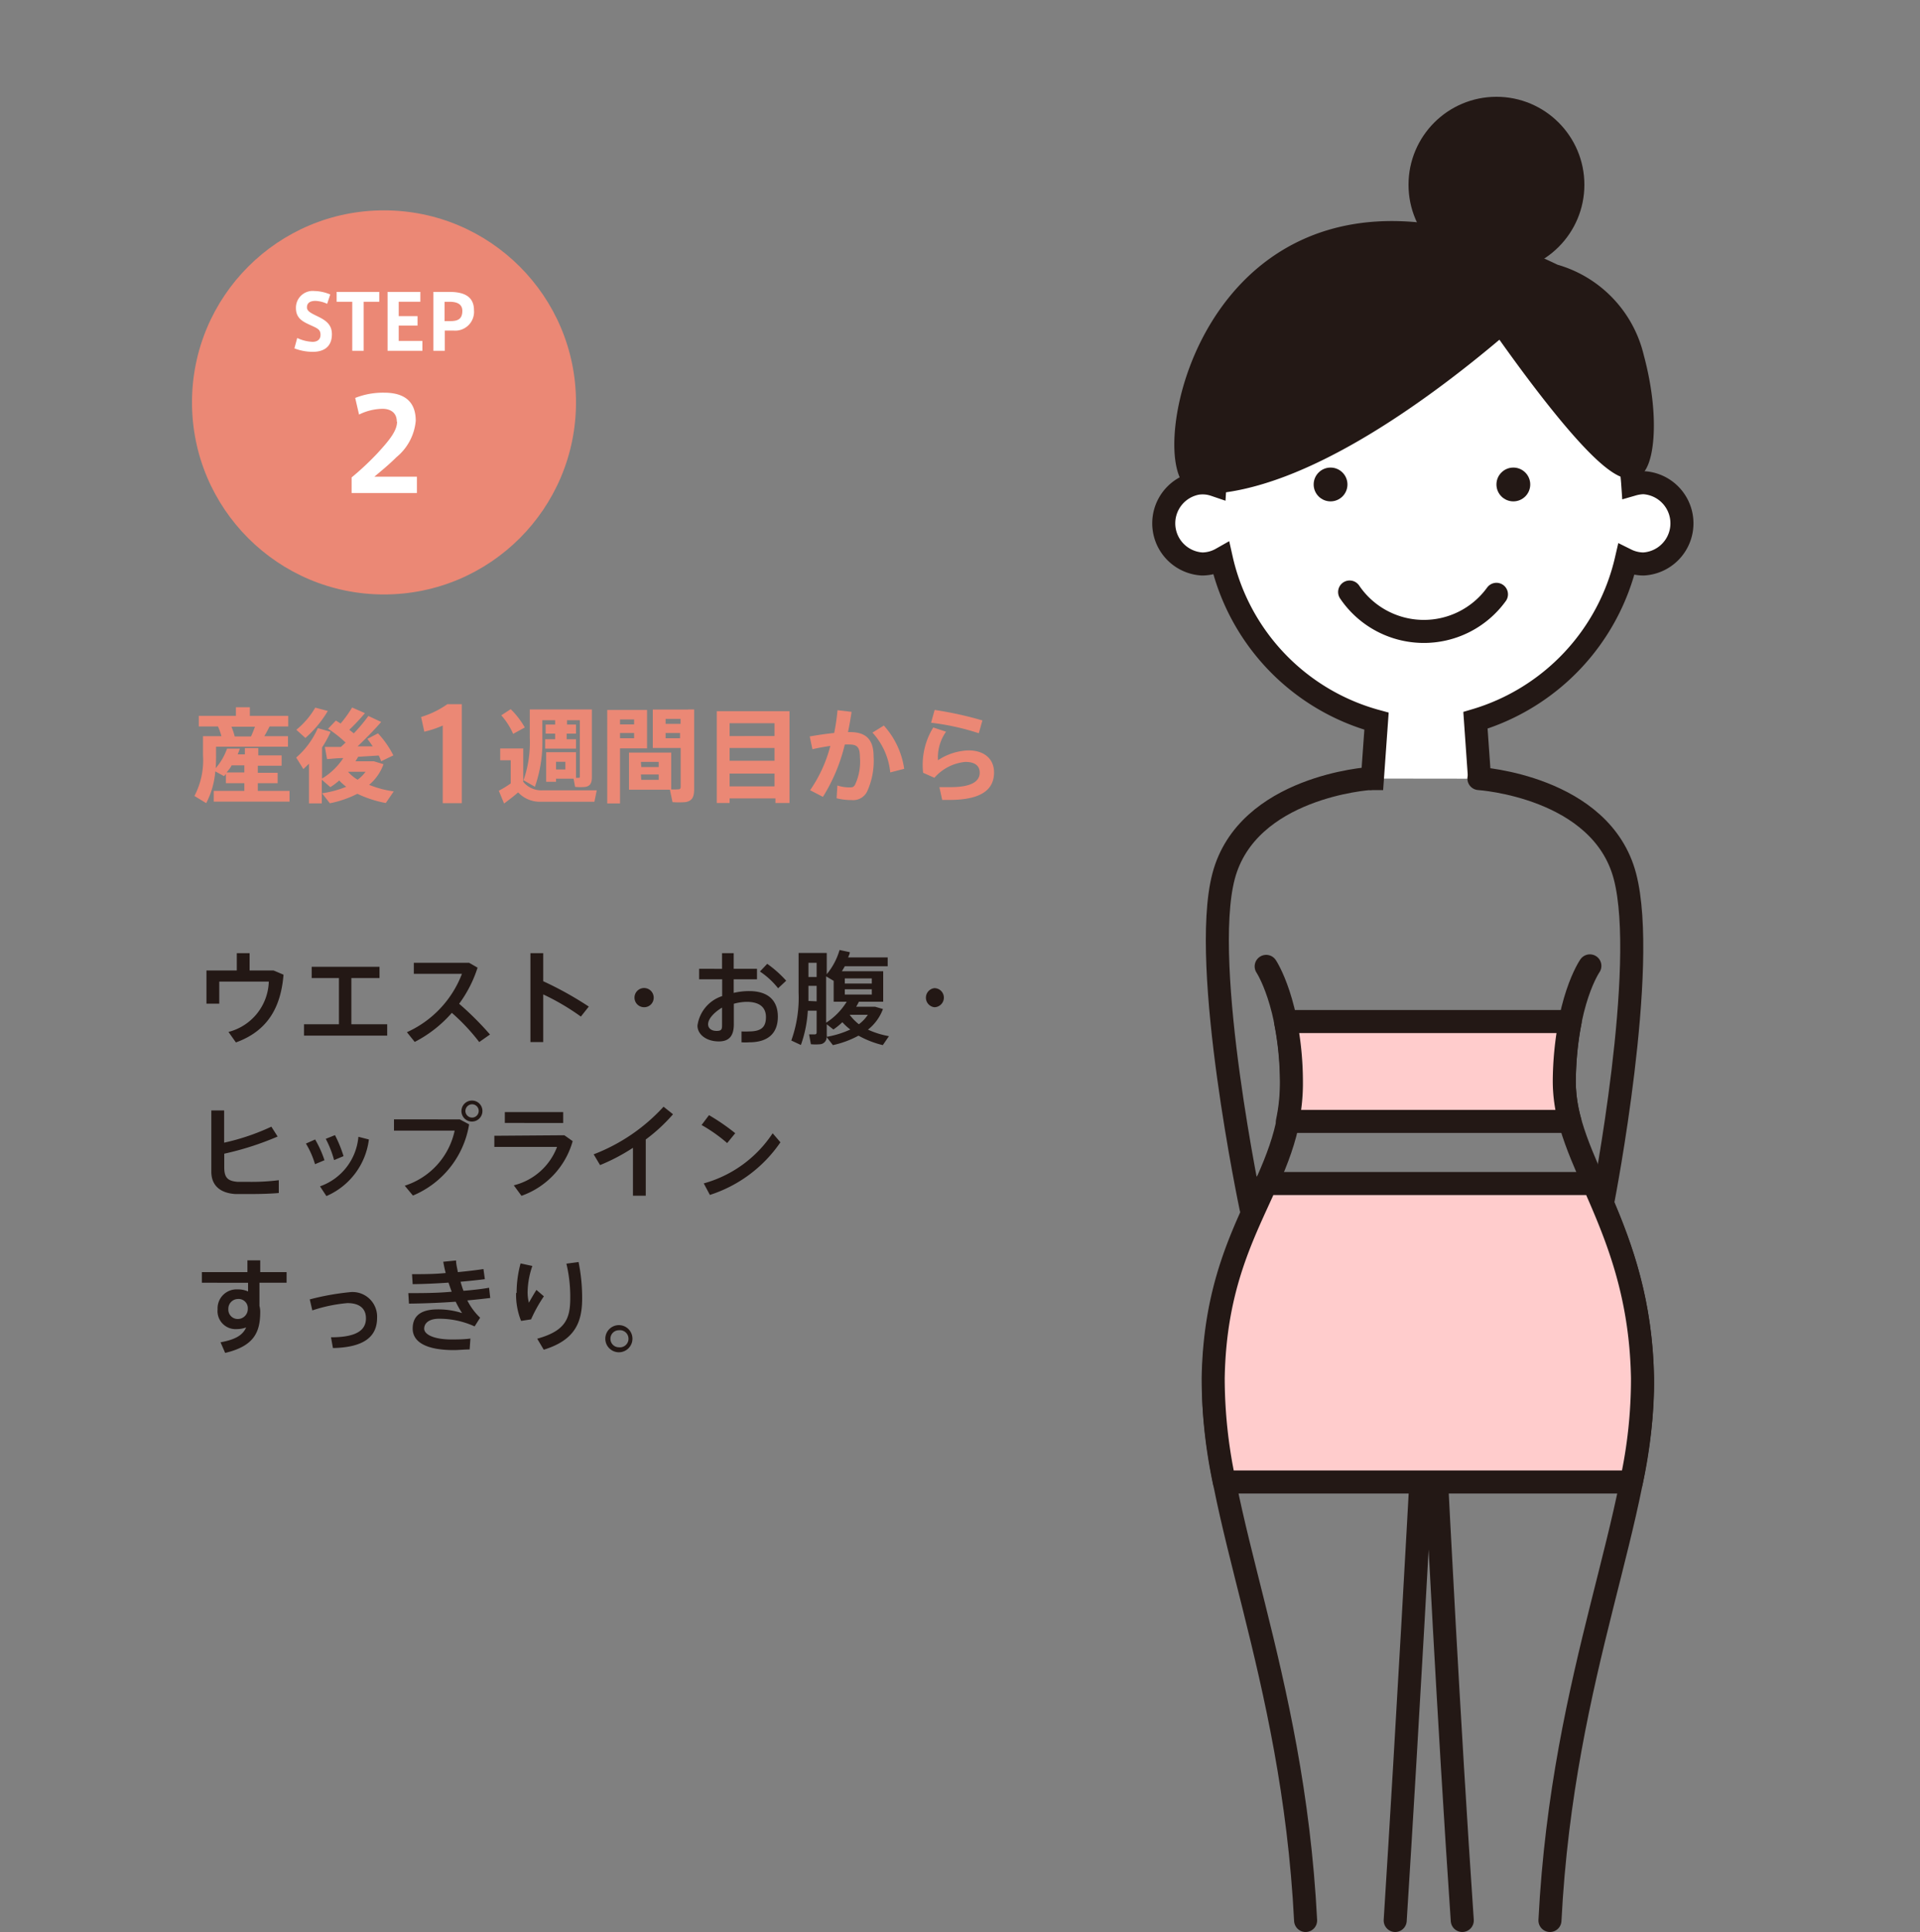 <svg xmlns="http://www.w3.org/2000/svg" viewBox="0 0 150 150.9"><rect x="0" y="0" width="150" height="150.9" fill="#808080" stroke="none"/><defs><style>.a,.e{fill:none;}.b,.h{fill:#fff;}.b,.c,.e,.f{stroke:#231815;stroke-width:1.8px;}.b,.c{stroke-miterlimit:10;}.c,.d{fill:#231815;}.e,.f{stroke-linecap:round;stroke-linejoin:round;}.f{fill:#fcc;}.g{fill:#eb8875;}</style></defs><title>アセット 11</title><rect class="a" width="150" height="150"/><path class="b" d="M115.59,60.82l-.32-4.56a17.08,17.08,0,0,0,11.78-12.53,3.08,3.08,0,0,0,1.35.32,3.18,3.18,0,0,0,0-6.35,3.35,3.35,0,0,0-.84.13c-.63-9.12-7.69-16.31-16.32-16.31S95.52,28.73,94.92,37.88a3.4,3.4,0,0,0-1-.18,3.18,3.18,0,0,0,0,6.35,3.08,3.08,0,0,0,1.5-.4,17,17,0,0,0,12.12,12.68l-.32,4.48H107"/><circle class="c" cx="116.91" cy="14.43" r="5.97"/><path class="c" d="M127.54,27.93a8.78,8.78,0,0,0-6.18-6.41C94.31,8.46,89.94,37.76,93.91,37.7c7.79-.1,17.88-7.75,23.4-12.49,1.67,2.38,8,11.3,10.11,11.3C128.18,36.51,128.91,33,127.54,27.93Z"/><circle class="d" cx="118.23" cy="37.84" r="1.32"/><circle class="d" cx="103.95" cy="37.84" r="1.32"/><path class="e" d="M116.91,46.42a7,7,0,0,1-11.47-.18"/><path class="e" d="M107,60.81s-9.57.62-11.41,7.64,2.15,25.92,2.15,25.92"/><path class="e" d="M125.26,93.64s3.53-18.16,1.69-25.19-11.41-7.64-11.41-7.64"/><path class="e" d="M121.09,150c1-19.61,7.41-31.79,7.23-42.34-.2-11.82-6.17-17-6.11-23.22s2-9,2-9"/><path class="e" d="M109,150c1-15.77,2-34.2,2-34.2h1.24s.92,18.43,2,34.2"/><path class="e" d="M98.92,75.48s1.91,2.85,2,9c.08,7.84-5.91,11.4-6.11,23.22C94.6,118.21,101,130.39,102,150"/><path class="f" d="M100.43,79.79a24.46,24.46,0,0,1,.46,4.65,14.39,14.39,0,0,1-.31,3.15h22.07a11.68,11.68,0,0,1-.44-3.15,25.3,25.3,0,0,1,.46-4.65Z"/><path class="f" d="M127.45,115.75a37.7,37.7,0,0,0,.87-8.09c-.11-6.78-2.12-11.36-3.81-15.22H98.9c-1.74,3.9-4,8-4.12,15.22a39,39,0,0,0,.87,8.09Z"/><path class="d" d="M18.5,75.8V74.45h1V75.8h1.87l.78.33c-.2,2.46-1.17,4.37-3.72,5.29l-.58-.82A4.19,4.19,0,0,0,21,76.67H17.13v1.72h-1V75.8Z"/><path class="d" d="M26.48,80V76.39H24.35v-.88h5.3v.88h-2.2V80h2.8v.89h-6.5V80Z"/><path class="d" d="M38.28,80.8l-.84.59a15.71,15.71,0,0,0-2.14-2.28,9.78,9.78,0,0,1-2.9,2.27l-.61-.76a8.21,8.21,0,0,0,4.3-4.56H32.33V75.2h4.32l.66.38a9.75,9.75,0,0,1-1.44,2.82A23.76,23.76,0,0,1,38.28,80.8Z"/><path class="d" d="M46,78.62l-.62.78a18.2,18.2,0,0,0-2.94-1.73v3.72h-1V74.45h1v2.19A26.77,26.77,0,0,1,46,78.62Z"/><path class="d" d="M50.32,78.67a.75.75,0,1,1,.75-.75.74.74,0,0,1-.75.75Z"/><path class="d" d="M56.41,75.67V74.45h.91v1.22h1.82v.82H57.32v1.06a5.28,5.28,0,0,1,1.21-.14c1.49,0,2.24.74,2.24,2s-.73,2-2.24,2a4.41,4.41,0,0,1-.6,0l0-.85a4.59,4.59,0,0,0,.59,0c1,0,1.32-.38,1.32-1.12s-.47-1.19-1.51-1.19a3.94,3.94,0,0,0-1,.15V80c0,.89-.35,1.34-1.17,1.34-1,0-1.67-.56-1.67-1.23a2.82,2.82,0,0,1,1.93-2.31V76.49h-1.8v-.82ZM55.32,80c0,.29.23.52.66.52s.43-.15.43-.52v-1.3C55.76,79.09,55.32,79.59,55.32,80Zm6.11-3.41-.64.6a6.18,6.18,0,0,0-1.42-1.31l.57-.6A8.83,8.83,0,0,1,61.43,76.61Z"/><path class="d" d="M69.45,80.93l-.48.7a7.51,7.51,0,0,1-1.9-.74,7.47,7.47,0,0,1-2,.74L64.58,81a.55.55,0,0,1-.49.56,4.24,4.24,0,0,1-.74,0l-.14-.77h.45c.11,0,.14-.07.14-.17V78.94h-.69a9.58,9.58,0,0,1-.54,2.68l-.75-.35a9.89,9.89,0,0,0,.57-3.75V74.43h2.2v1.66a5.22,5.22,0,0,0,1-1.89l.8.17c0,.14-.08.27-.13.41h3.09v.69H66c-.08.14-.15.27-.23.39H69v2.38h-1.9a3.72,3.72,0,0,1-.21.39h1.47l.62.18a3.67,3.67,0,0,1-1.17,1.61A6.61,6.61,0,0,0,69.45,80.93ZM63.8,78.21V77h-.64v.48c0,.24,0,.47,0,.7Zm0-1.9V75.2h-.64v1.11Zm2,3.54a5.44,5.44,0,0,1-.69.56L64.59,80v.81a.91.91,0,0,1,0,.17,7.23,7.23,0,0,0,1.84-.57A4.11,4.11,0,0,1,65.82,79.85Zm.33-1.61h-1V76.61h0l-.59-.35v3.62A5.18,5.18,0,0,0,66.15,78.24ZM66,76.82h2.11v-.4H66Zm0,.86h2.11v-.41H66ZM67.1,80a2.89,2.89,0,0,0,.7-.74H66.38l0,0A3.89,3.89,0,0,0,67.1,80Z"/><path class="d" d="M73,78.67a.75.75,0,0,1,0-1.49.74.74,0,0,1,.74.74.75.75,0,0,1-.74.75Z"/><path class="d" d="M21.69,88.77a23,23,0,0,1-4.17,1.34v1.07c0,.81.28,1.07,1.06,1.13.23,0,.62,0,1,0a17,17,0,0,0,2.2-.13v1c-.66.06-1.46.08-2.18.08-.49,0-.92,0-1.23,0-1.18-.08-1.86-.68-1.86-1.74V86.73h1v2.52A17.62,17.62,0,0,0,21.2,88Z"/><path class="d" d="M24.62,89a8.39,8.39,0,0,1,.73,1.62l-.74.31a6.71,6.71,0,0,0-.71-1.61Zm4.2,0a5.56,5.56,0,0,1-3.32,4.42L25,92.66a4.51,4.51,0,0,0,3-3.87Zm-2.65-.34a10.09,10.09,0,0,1,.67,1.64l-.74.31a7.93,7.93,0,0,0-.65-1.66Z"/><path class="d" d="M35.92,87.43l.73.39a7.29,7.29,0,0,1-4.39,5.56l-.64-.77a5.78,5.78,0,0,0,3.9-4.3H30.78v-.88Zm1.77-.65a.82.82,0,1,1-.81-.82.81.81,0,0,1,.81.82Zm-1.33,0a.52.52,0,1,0,.52-.53.53.53,0,0,0-.52.53Z"/><path class="d" d="M44.09,88.67l.65.46a6.34,6.34,0,0,1-4,4.27l-.6-.82a4.86,4.86,0,0,0,3.38-3H38.62v-.87ZM44,86.86v.85H39.44v-.85Z"/><path class="d" d="M50.45,93.39h-1V89.65A15,15,0,0,1,46.88,91l-.5-.84a14.35,14.35,0,0,0,5.46-3.72l.74.59A13.26,13.26,0,0,1,50.45,89Z"/><path class="d" d="M57.44,88.51l-.63.77a12.23,12.23,0,0,0-2-1.41l.58-.77A16.33,16.33,0,0,1,57.44,88.51Zm2.92,0,.61.71a10.59,10.59,0,0,1-5.51,4.11l-.48-.9A9.48,9.48,0,0,0,60.36,88.52Z"/><path class="d" d="M19.33,99.36c0-.33,0-.65,0-.92h1v.92h2.06v.83H20.27V102a1.68,1.68,0,0,1,.06.45c0,1.56-.44,2.68-2.74,3.22l-.36-.83c1.22-.22,1.75-.59,2-1.16a2.15,2.15,0,0,1-.73.13A1.41,1.41,0,0,1,17,102.26a1.48,1.48,0,0,1,1.56-1.55,1.91,1.91,0,0,1,.82.16c0-.22,0-.45,0-.68H15.77v-.83Zm-.77,2.1a.76.76,0,0,0-.72.79.73.73,0,0,0,.76.77.78.78,0,0,0,.76-.78v-.1A.72.72,0,0,0,18.56,101.46Z"/><path class="d" d="M27.29,100.93a1.92,1.92,0,0,1,2.17,2c0,1.42-.95,2.31-3.45,2.36l-.15-.84c2,0,2.73-.56,2.73-1.48,0-.76-.49-1.19-1.45-1.19a11.84,11.84,0,0,0-2.74.57l-.2-.86A20,20,0,0,1,27.29,100.93Z"/><path class="d" d="M31.9,101c1.06,0,2.25,0,3.39-.11-.09-.23-.17-.47-.25-.71-.95.07-1.93.11-2.8.12l-.05-.78c.83,0,1.75,0,2.63-.09-.08-.3-.14-.59-.19-.88l1-.1c0,.3.09.6.14.91.73-.07,1.41-.15,2-.24l.11.79c-.55.07-1.2.14-1.9.2.07.24.14.48.23.71.74-.06,1.44-.14,2-.24l.09.8c-.51.06-1.12.13-1.79.19a4.89,4.89,0,0,0,1,1.35l-.43.68A6.66,6.66,0,0,0,34.3,103c-.79,0-1.16.35-1.16.78s.71.84,2.14.84c.39,0,.93,0,1.47-.07l-.06.85c-.42,0-.88.05-1.23.05-2.2,0-3.22-.65-3.22-1.68s.69-1.5,1.95-1.5a6,6,0,0,1,1.91.29,7.86,7.86,0,0,1-.5-.89c-1.23.09-2.55.14-3.65.15Z"/><path class="d" d="M40.36,101a8.78,8.78,0,0,1,.31-2.32l.92.2a6.5,6.5,0,0,0-.37,2,3.3,3.3,0,0,0,.1.87c.13-.24.42-.74.59-1l.58.5a11.47,11.47,0,0,0-1,1.8l-.78.12a5.51,5.51,0,0,1-.39-2.2Zm4.84-2.43a14.06,14.06,0,0,1,.28,2.85c0,1.85-.55,3.25-3,4l-.51-.86c2.2-.61,2.58-1.56,2.58-3.16a11.07,11.07,0,0,0-.3-2.7Z"/><path class="d" d="M49.41,104.57a1.06,1.06,0,1,1-1.06-1.07,1.06,1.06,0,0,1,1.06,1.07Zm-1.72,0a.66.66,0,0,0,.66.66.67.67,0,1,0,0-1.33.66.66,0,0,0-.66.66Z"/><circle class="g" cx="30" cy="31.43" r="15"/><path class="h" d="M25.56,23.73a2.4,2.4,0,0,0-.91-.23c-.28,0-.67.07-.67.51,0,.29.31.44.71.64.65.31,1.24.62,1.24,1.45,0,1.06-.72,1.38-1.49,1.38A4,4,0,0,1,23,27.21l.22-.81a3.12,3.12,0,0,0,1.2.3c.29,0,.62-.12.62-.55s-.25-.51-.84-.78-1.08-.54-1.08-1.31a1.31,1.31,0,0,1,1.45-1.33A3.31,3.31,0,0,1,25.8,23Z"/><path class="h" d="M27.52,27.4V23.57H26.3V22.8h3.33v.77H28.41V27.4Z"/><path class="h" d="M31.15,24.69h1.47v.74H31.15v1.2H33v.77H30.28V22.8h2.56v.77H31.15Z"/><path class="h" d="M33.86,27.4V22.8h1.25c1.09,0,1.92.32,1.92,1.43a1.47,1.47,0,0,1-1.6,1.59h-.68V27.4Zm1.33-2.32c.59,0,.93-.17.93-.8,0-.47-.33-.71-1-.71h-.39v1.51Z"/><path class="h" d="M31,32.93c0-.67-.46-1-1.12-1a4.26,4.26,0,0,0-1.83.45l-.3-1.3A5.94,5.94,0,0,1,30,30.67c1.24,0,2.48.41,2.48,2.2a4.15,4.15,0,0,1-1.51,2.84c-.59.59-1.21,1.09-1.72,1.52h3.32v1.28h-5.1V37.29a22,22,0,0,0,2-1.87c.92-1,1.55-1.76,1.55-2.48Z"/><path class="g" d="M16.85,60a4.7,4.7,0,0,0,.89-1.53l1,0c-.05.15-.11.3-.17.45h.56v-.49h1.05V59H22v.81H20.14v.55h1.55v.81H20.14v.6h2.48v.84H16.7v-.84h2.39v-.6H17.65v-.73a.84.84,0,0,1-.15.18l-.68-.37a6.52,6.52,0,0,1-.71,2.48l-.92-.56A6,6,0,0,0,15.86,59V57.5H17.3a5.29,5.29,0,0,0-.27-.76h-1.5v-.83h2.9v-.67h1.09v.67h3v.83H21.06c-.12.24-.25.49-.41.76H22.5v.82H16.88v.73Q16.88,59.52,16.85,60Zm.87.33h1.37v-.55h-1C18,60,17.86,60.13,17.72,60.31Zm.61-2.81h1.28c.12-.26.22-.52.31-.76H18.08A4.79,4.79,0,0,1,18.33,57.5Z"/><path class="g" d="M30.76,61.81l-.62.91A8.93,8.93,0,0,1,27.92,62a8.37,8.37,0,0,1-2.15.74l-.61-.78a8,8,0,0,0,1.89-.51,4.28,4.28,0,0,1-.55-.49,5.19,5.19,0,0,1-.69.52l-.67-.58v1.85h-1V59.65l-.44.42-.56-.9a6.47,6.47,0,0,0,1.69-2.3l1,.29a8.63,8.63,0,0,1-.67,1.22v2.43a5.2,5.2,0,0,0,1.66-1.6c-.47,0-.92.06-1.27.08l-.17-.95,1.25,0L27,58a9.09,9.09,0,0,0-1.37-1.08l.61-.64.37.23a9.21,9.21,0,0,0,.9-1.25l1,.44A16.18,16.18,0,0,1,27.29,57l.35.28a12.83,12.83,0,0,0,1.14-1.36l1,.47c-.49.56-1.14,1.24-1.84,1.9l1.18,0c-.13-.18-.26-.38-.42-.58l.83-.43A7.22,7.22,0,0,1,30.73,59l-.95.46a4.32,4.32,0,0,0-.19-.45l-1.61.1c-.06.11-.13.23-.21.35h1.44l.75.23a3.76,3.76,0,0,1-1.12,1.61A7.82,7.82,0,0,0,30.76,61.81Zm-5.15-6.28a8.73,8.73,0,0,1-1.75,2.11L23.15,57a6.29,6.29,0,0,0,1.48-1.73Zm2.33,5.37a3,3,0,0,0,.62-.62H27.19A3,3,0,0,0,27.94,60.9Z"/><path class="g" d="M33.15,57.15,32.9,56a7.15,7.15,0,0,0,2.05-1h1.13v7.73H34.59V56.67A8.06,8.06,0,0,1,33.15,57.15Z"/><path class="g" d="M42.39,61.73c.92,0,3.16,0,4.23,0l-.18.89c-1,0-3.19,0-4.2,0a2.31,2.31,0,0,1-1.76-.73c-.4.35-.77.62-1.1.87l-.41-1a7.82,7.82,0,0,0,.93-.57V59.38h-.82v-.92h1.8v2.61A1.84,1.84,0,0,0,42.39,61.73ZM39.9,55.39A6.54,6.54,0,0,1,41,56.82l-.91.5a5.49,5.49,0,0,0-.93-1.45Zm3.54,3.36H45v2h.2c.08,0,.1,0,.1-.11V56.25h-1v.34H45v.71h-.73v.44H45v.73H42.59v-.73h.78V57.3h-.74v-.71h.74v-.34h-1v1.37a10.57,10.57,0,0,1-.58,3.83l-.89-.51a8.94,8.94,0,0,0,.49-3.32V55.41h4.85V60.7c0,.45-.12.68-.49.76a4.16,4.16,0,0,1-.82,0l-.12-.64H43.44v.24h-.77V58.75h.77Zm.73,1.35v-.6h-.73v.6Z"/><path class="g" d="M48.44,55.45h2.11v3H48.44v4.3h-1V55.45h1Zm1.1,1.13v-.39h-1.1v.39Zm-1.1.67v.41h1.1v-.41Zm4,1.53v2.9H49.14v-2.9Zm-2.34,1.13h1.36v-.4H50.07Zm0,1h1.36v-.42H50.07Zm3.68-5.5h.45v6.24c0,.6-.16.92-.69,1a6.32,6.32,0,0,1-1,0l-.21-1a5.23,5.23,0,0,0,.67,0c.14,0,.18-.08.18-.21V58.42H51v-3h2.75Zm-.61,1.13v-.39H52v.39ZM52,57.25v.41h1.13v-.41Z"/><path class="g" d="M57,62.36v.36H56V55.55h5.68v7.17h-1.1v-.36Zm3.51-4.87v-1H57v1Zm0,1.93v-1H57v1Zm0,2v-1H57v1Z"/><path class="g" d="M65.17,57.25a15.59,15.59,0,0,0,.26-1.78l1.1.13c-.08.53-.17,1.06-.28,1.58h.15c1.29,0,1.85.61,1.85,1.91a5.76,5.76,0,0,1-.51,2.74,1.21,1.21,0,0,1-1.19.66,4.92,4.92,0,0,1-1.19-.14l.06-1a3,3,0,0,0,.9.15c.25,0,.35,0,.47-.19a4.18,4.18,0,0,0,.39-2.16c0-.79-.21-1-.84-1H66a13.69,13.69,0,0,1-1.71,4.09l-1-.52a10.88,10.88,0,0,0,1.58-3.46c-.46.07-.94.15-1.4.26l-.21-1C63.9,57.41,64.56,57.31,65.17,57.25Zm5.47,2.8-1.09.28a5.36,5.36,0,0,0-1.39-3.11l.89-.55A6.39,6.39,0,0,1,70.64,60.05Z"/><path class="g" d="M73.28,59.38a4.56,4.56,0,0,1,2.38-.77c1.25,0,2,.68,2,1.72,0,1.35-1,2.15-3.51,2.15h-.54l-.22-1,.88,0c1.64,0,2.27-.46,2.27-1.13,0-.5-.33-.84-1.12-.84A3.66,3.66,0,0,0,73,60.75l-.88-.39a5.56,5.56,0,0,1,.79-3.54l1,.33A3.48,3.48,0,0,0,73.28,59.38Zm-.54-2.93.28-1a27.89,27.89,0,0,1,3.73.82l-.28,1A19.15,19.15,0,0,0,72.74,56.45Z"/></svg>